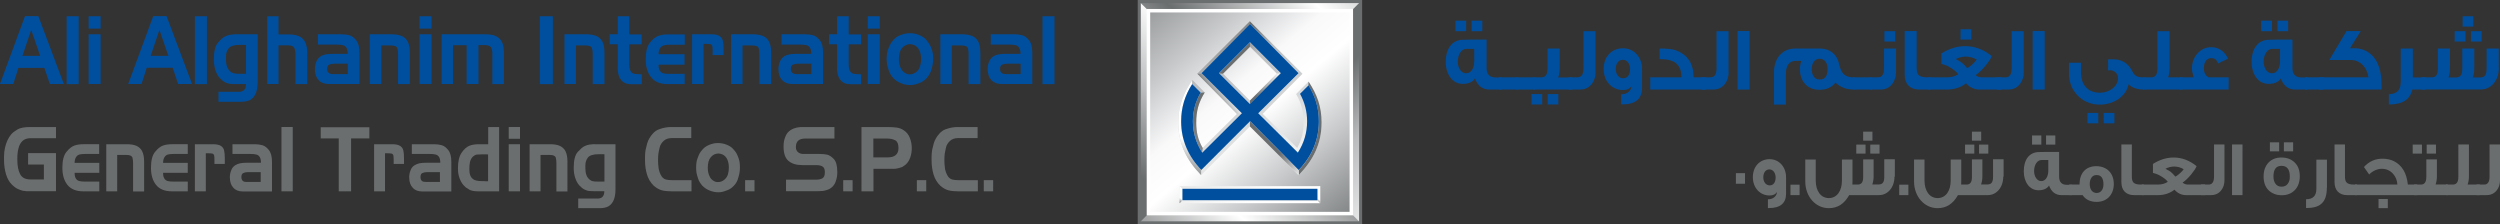 <?xml version="1.0" encoding="UTF-8"?>
<svg xmlns="http://www.w3.org/2000/svg" xmlns:xlink="http://www.w3.org/1999/xlink" version="1.1" id="Layer_1" x="0px" y="0px" viewBox="0 0 210.77 18.92" style="enable-background:new 0 0 210.77 18.92;" xml:space="preserve">
<rect x="0" y="0" width="210.77" height="18.92" fill="#333333" stroke="none"/>
<style type="text/css">
	.st0{fill:#004F9F;}
	.st1{fill:#6B6E6F;}
	
		.st2{clip-path:url(#SVGID_00000039849105886913219630000000631251521548081290_);fill-rule:evenodd;clip-rule:evenodd;fill:url(#SVGID_00000054985873176445001100000009817215179887803797_);}
	
		.st3{clip-path:url(#SVGID_00000039849105886913219630000000631251521548081290_);fill-rule:evenodd;clip-rule:evenodd;fill:url(#SVGID_00000095339088518978820660000006575411381280074420_);}
	.st4{fill-rule:evenodd;clip-rule:evenodd;fill:none;stroke:#FFFFFF;stroke-width:0.586;stroke-miterlimit:3.864;}
	.st5{fill-rule:evenodd;clip-rule:evenodd;fill:url(#SVGID_00000115497932788789510630000003721011530882146228_);}
	
		.st6{clip-path:url(#SVGID_00000008122698566681058530000009917260864494877622_);fill-rule:evenodd;clip-rule:evenodd;fill:url(#SVGID_00000147935808262632422430000001643613298944076479_);}
	
		.st7{clip-path:url(#SVGID_00000008122698566681058530000009917260864494877622_);fill-rule:evenodd;clip-rule:evenodd;fill:url(#SVGID_00000090269860275904541600000000467814007822173879_);}
	
		.st8{clip-path:url(#SVGID_00000008122698566681058530000009917260864494877622_);fill-rule:evenodd;clip-rule:evenodd;fill:url(#SVGID_00000145054361512235820440000001908218726896562053_);}
	
		.st9{clip-path:url(#SVGID_00000008122698566681058530000009917260864494877622_);fill-rule:evenodd;clip-rule:evenodd;fill:url(#SVGID_00000000191809881309311460000016967310057118070436_);}
	
		.st10{clip-path:url(#SVGID_00000008122698566681058530000009917260864494877622_);fill-rule:evenodd;clip-rule:evenodd;fill:url(#SVGID_00000105403277476003546710000001002048631591841175_);}
	
		.st11{clip-path:url(#SVGID_00000008122698566681058530000009917260864494877622_);fill-rule:evenodd;clip-rule:evenodd;fill:url(#SVGID_00000007400239932685967420000000455370715187640254_);}
	
		.st12{clip-path:url(#SVGID_00000008122698566681058530000009917260864494877622_);fill-rule:evenodd;clip-rule:evenodd;fill:url(#SVGID_00000003823353539753736820000017702679121569731768_);}
	
		.st13{clip-path:url(#SVGID_00000008122698566681058530000009917260864494877622_);fill-rule:evenodd;clip-rule:evenodd;fill:url(#SVGID_00000035503234888294120150000011061277932255307402_);}
	
		.st14{clip-path:url(#SVGID_00000008122698566681058530000009917260864494877622_);fill-rule:evenodd;clip-rule:evenodd;fill:url(#SVGID_00000114781284488924142220000004968144631747016356_);}
	
		.st15{clip-path:url(#SVGID_00000008122698566681058530000009917260864494877622_);fill-rule:evenodd;clip-rule:evenodd;fill:url(#SVGID_00000042713299775942201480000004923823078531141784_);}
	.st16{fill-rule:evenodd;clip-rule:evenodd;fill:#004F9F;}
</style>
<g>
	<g>
		<path class="st0" d="M1.12,7.08H0l2.11-5.72h1.12l2.15,5.72H4.2L3.74,5.72H1.55L1.12,7.08z M1.89,4.71h1.5L2.63,2.52L1.89,4.71z"></path>
		<path class="st0" d="M5.62,1.37h1.01v5.72H5.62V1.37z"></path>
		<path class="st0" d="M7.47,1.37h1.01v1.04H7.47V1.37z M7.47,2.89h1.01v4.19H7.47V2.89z"></path>
		<path class="st0" d="M11.93,7.08h-1.12l2.11-5.72h1.12l2.15,5.72h-1.17l-0.46-1.37h-2.19L11.93,7.08z M12.7,4.71h1.5l-0.76-2.19    L12.7,4.71z"></path>
		<path class="st0" d="M16.43,1.37h1.01v5.72h-1.01V1.37z"></path>
		<path class="st0" d="M19.95,2.89h1.77v4.03c0,0.36-0.05,0.66-0.14,0.91c-0.1,0.25-0.25,0.44-0.45,0.57    c-0.21,0.12-0.48,0.18-0.8,0.18h-1.91V7.74h1.73c0.39,0,0.59-0.22,0.59-0.65h-0.79h-0.09c-0.2,0-0.36-0.01-0.48-0.02    c-0.12-0.02-0.26-0.06-0.4-0.13c-0.14-0.07-0.29-0.19-0.45-0.36c-0.16-0.17-0.28-0.39-0.37-0.67C18.07,5.63,18.03,5.33,18.03,5    c0-0.68,0.12-1.15,0.36-1.42c0.24-0.27,0.44-0.43,0.59-0.51c0.15-0.07,0.3-0.12,0.45-0.14c0.15-0.02,0.26-0.03,0.34-0.04    C19.85,2.89,19.91,2.89,19.95,2.89z M20.12,6.22h0.12h0.5V3.79l-0.11-0.01h-0.12h-0.28c-0.22,0-0.42,0.02-0.59,0.07    c-0.17,0.05-0.29,0.13-0.37,0.23s-0.14,0.22-0.17,0.33c-0.04,0.11-0.05,0.23-0.05,0.37v0.25c0,0.47,0.13,0.81,0.38,1.01    c0.08,0.07,0.18,0.12,0.29,0.14C19.82,6.21,19.96,6.22,20.12,6.22z"></path>
		<path class="st0" d="M23.48,7.08h-0.95V1.37h0.95v1.53h0.87c0.23,0,0.45,0.03,0.65,0.08c0.2,0.06,0.36,0.14,0.49,0.26    c0.13,0.12,0.23,0.27,0.3,0.47c0.07,0.2,0.11,0.44,0.11,0.72v2.66h-0.99V4.55c0-0.27-0.05-0.46-0.14-0.57    c-0.1-0.11-0.27-0.16-0.51-0.16h-0.78V7.08z"></path>
		<path class="st0" d="M28.43,3.76H26.8V2.89h1.99c0.24,0,0.46,0.03,0.65,0.08c0.2,0.05,0.39,0.19,0.58,0.42    c0.19,0.23,0.28,0.58,0.28,1.07v2.62H27.7c-0.36,0-0.64-0.11-0.84-0.33c-0.2-0.21-0.31-0.51-0.31-0.91V5.73    c0.02-0.24,0.07-0.44,0.15-0.59c0.07-0.16,0.18-0.28,0.31-0.37c0.13-0.09,0.28-0.15,0.44-0.18c0.16-0.03,0.35-0.05,0.58-0.05h1.29    c0-0.22-0.04-0.39-0.11-0.51c-0.07-0.11-0.17-0.19-0.29-0.22C28.79,3.78,28.63,3.76,28.43,3.76z M28.1,6.25h1.22V5.37h-1.15    c-0.16,0-0.3,0.03-0.42,0.08c-0.11,0.06-0.17,0.17-0.17,0.35c0,0.12,0.02,0.22,0.07,0.28c0.05,0.07,0.11,0.11,0.17,0.13    C27.9,6.24,27.99,6.25,28.1,6.25z"></path>
		<path class="st0" d="M32.14,7.08h-0.96V2.89H33c0.34,0,0.62,0.05,0.85,0.14c0.22,0.09,0.4,0.25,0.52,0.47    c0.12,0.23,0.18,0.53,0.18,0.93v2.66h-0.99V4.57c0-0.08,0-0.17-0.01-0.24c-0.01-0.08-0.02-0.16-0.05-0.25    c-0.02-0.09-0.08-0.15-0.17-0.19s-0.23-0.06-0.41-0.06h-0.78V7.08z"></path>
		<path class="st0" d="M35.37,1.37h1.01v1.04h-1.01V1.37z M35.37,2.89h1.01v4.19h-1.01V2.89z"></path>
		<path class="st0" d="M38.19,7.08h-0.96V2.89h3.72c0.24,0,0.46,0.03,0.66,0.08c0.19,0.06,0.34,0.14,0.47,0.26    c0.13,0.11,0.23,0.27,0.3,0.46c0.07,0.19,0.1,0.44,0.1,0.74v2.66h-0.97V4.57c0-0.21-0.02-0.37-0.07-0.49    c-0.04-0.11-0.12-0.19-0.21-0.22c-0.1-0.04-0.21-0.06-0.34-0.06h-0.24h-0.17h-0.14v3.28h-1V3.81h-1.15V7.08z"></path>
		<path class="st0" d="M45.51,1.37h1.1v5.72h-1.1V1.37z"></path>
		<path class="st0" d="M48.55,7.08h-0.96V2.89h1.82c0.34,0,0.62,0.05,0.85,0.14c0.22,0.09,0.4,0.25,0.52,0.47    c0.12,0.23,0.18,0.53,0.18,0.93v2.66h-0.99V4.57c0-0.08,0-0.17-0.01-0.24c-0.01-0.08-0.02-0.16-0.05-0.25    c-0.02-0.09-0.08-0.15-0.17-0.19c-0.09-0.04-0.23-0.06-0.41-0.06h-0.78V7.08z"></path>
		<path class="st0" d="M52.08,3.73H51.4V2.89h0.68V1.37h0.97v1.53h1.04v0.84h-1.04v1.69c0,0.25,0.04,0.43,0.11,0.56    c0.07,0.12,0.17,0.2,0.3,0.23c0.15,0.03,0.33,0.04,0.54,0.04h0.1v0.84h-0.89c-0.37,0-0.65-0.12-0.84-0.35    c-0.19-0.23-0.29-0.55-0.29-0.95V3.73z"></path>
		<path class="st0" d="M57.72,6.22v0.87H56.3c-0.63,0-1.1-0.19-1.4-0.57c-0.31-0.38-0.46-0.89-0.46-1.53s0.12-1.1,0.36-1.4    s0.48-0.49,0.72-0.57c0.24-0.08,0.5-0.12,0.79-0.12h1.42v0.87h-1.29c-0.21,0-0.38,0.02-0.5,0.06c-0.12,0.04-0.22,0.11-0.29,0.23    c-0.08,0.12-0.13,0.29-0.13,0.51h2.19v0.88h-2.19c0,0.22,0.03,0.38,0.1,0.5c0.07,0.11,0.16,0.19,0.29,0.23    c0.12,0.03,0.29,0.05,0.51,0.05H57.72z"></path>
		<path class="st0" d="M59.31,7.08h-0.96V2.89h1.63c0.3,0,0.52,0.05,0.67,0.14c0.15,0.1,0.24,0.23,0.29,0.39    C60.98,3.59,61,3.82,61,4.11v0.28v0.25h-0.92V4.31c0-0.22-0.01-0.36-0.03-0.43c-0.02-0.07-0.07-0.12-0.13-0.15    c-0.06-0.01-0.11-0.02-0.16-0.02C59.71,3.7,59.63,3.7,59.52,3.7h-0.21V7.08z"></path>
		<path class="st0" d="M62.6,7.08h-0.96V2.89h1.82c0.34,0,0.62,0.05,0.85,0.14c0.22,0.09,0.4,0.25,0.52,0.47    c0.12,0.23,0.18,0.53,0.18,0.93v2.66h-0.99V4.57c0-0.08,0-0.17-0.01-0.24C64,4.25,63.99,4.17,63.97,4.08    c-0.02-0.09-0.08-0.15-0.17-0.19c-0.09-0.04-0.23-0.06-0.41-0.06H62.6V7.08z"></path>
		<path class="st0" d="M67.52,3.76h-1.63V2.89h1.99c0.24,0,0.46,0.03,0.65,0.08c0.2,0.05,0.39,0.19,0.58,0.42    c0.19,0.23,0.28,0.58,0.28,1.07v2.62h-2.61c-0.36,0-0.64-0.11-0.84-0.33c-0.2-0.21-0.31-0.51-0.31-0.91V5.73    c0.02-0.24,0.07-0.44,0.15-0.59c0.07-0.16,0.18-0.28,0.31-0.37c0.13-0.09,0.28-0.15,0.44-0.18c0.16-0.03,0.35-0.05,0.58-0.05h1.29    c0-0.22-0.04-0.39-0.11-0.51c-0.07-0.11-0.17-0.19-0.29-0.22C67.88,3.78,67.72,3.76,67.52,3.76z M67.19,6.25h1.22V5.37h-1.15    c-0.16,0-0.3,0.03-0.42,0.08c-0.11,0.06-0.17,0.17-0.17,0.35c0,0.12,0.02,0.22,0.07,0.28c0.05,0.07,0.11,0.11,0.17,0.13    C66.99,6.24,67.08,6.25,67.19,6.25z"></path>
		<path class="st0" d="M70.57,3.73H69.9V2.89h0.68V1.37h0.97v1.53h1.04v0.84h-1.04v1.69c0,0.25,0.04,0.43,0.11,0.56    c0.07,0.12,0.17,0.2,0.3,0.23c0.15,0.03,0.33,0.04,0.54,0.04h0.1v0.84H71.7c-0.37,0-0.65-0.12-0.84-0.35    c-0.19-0.23-0.29-0.55-0.29-0.95V3.73z"></path>
		<path class="st0" d="M73.16,1.37h1.01v1.04h-1.01V1.37z M73.16,2.89h1.01v4.19h-1.01V2.89z"></path>
		<path class="st0" d="M78.13,6.58c-0.18,0.19-0.36,0.32-0.55,0.39c-0.19,0.08-0.34,0.13-0.47,0.16c-0.13,0.03-0.26,0.04-0.39,0.04    c-0.26,0-0.51-0.05-0.77-0.16c-0.26-0.1-0.47-0.25-0.64-0.43c-0.17-0.19-0.29-0.39-0.37-0.61c-0.07-0.22-0.12-0.4-0.15-0.54    c-0.02-0.14-0.04-0.29-0.04-0.45c0-0.3,0.04-0.56,0.11-0.77c0.07-0.21,0.14-0.37,0.2-0.48c0.06-0.11,0.16-0.24,0.29-0.39    c0.13-0.15,0.32-0.28,0.57-0.38c0.24-0.1,0.51-0.16,0.79-0.16c0.27,0,0.52,0.05,0.77,0.15c0.24,0.1,0.44,0.22,0.57,0.37    c0.14,0.15,0.24,0.28,0.3,0.4C78.43,3.84,78.5,4,78.57,4.2c0.07,0.2,0.1,0.47,0.1,0.78c0,0.3-0.05,0.59-0.14,0.87    C78.45,6.13,78.31,6.38,78.13,6.58z M76.39,6.2c0.04,0.02,0.08,0.04,0.14,0.05c0.06,0.01,0.12,0.02,0.17,0.02    c0.2,0,0.38-0.07,0.55-0.2c0.16-0.13,0.27-0.29,0.32-0.49C77.63,5.39,77.66,5.2,77.66,5c0-0.28-0.05-0.53-0.14-0.74    c-0.09-0.21-0.24-0.36-0.44-0.46c-0.13-0.05-0.25-0.08-0.36-0.08c-0.12,0-0.25,0.03-0.38,0.09c-0.13,0.07-0.23,0.16-0.31,0.26    c-0.08,0.11-0.15,0.24-0.19,0.39C75.8,4.62,75.78,4.8,75.78,5c0,0.27,0.05,0.51,0.15,0.73C76.03,5.95,76.19,6.11,76.39,6.2z"></path>
		<path class="st0" d="M80.24,7.08h-0.96V2.89h1.82c0.34,0,0.62,0.05,0.85,0.14c0.22,0.09,0.4,0.25,0.52,0.47    c0.12,0.23,0.18,0.53,0.18,0.93v2.66h-0.99V4.57c0-0.08,0-0.17-0.01-0.24c-0.01-0.08-0.02-0.16-0.05-0.25    c-0.02-0.09-0.08-0.15-0.17-0.19s-0.23-0.06-0.41-0.06h-0.78V7.08z"></path>
		<path class="st0" d="M85.16,3.76h-1.63V2.89h1.99c0.24,0,0.46,0.03,0.65,0.08c0.2,0.05,0.39,0.19,0.58,0.42    c0.19,0.23,0.28,0.58,0.28,1.07v2.62h-2.61c-0.36,0-0.64-0.11-0.84-0.33c-0.2-0.21-0.31-0.51-0.31-0.91V5.73    c0.02-0.24,0.07-0.44,0.15-0.59c0.07-0.16,0.18-0.28,0.31-0.37c0.13-0.09,0.28-0.15,0.44-0.18c0.16-0.03,0.35-0.05,0.58-0.05h1.29    c0-0.22-0.04-0.39-0.11-0.51c-0.07-0.11-0.17-0.19-0.29-0.22C85.52,3.78,85.36,3.76,85.16,3.76z M84.83,6.25h1.22V5.37H84.9    c-0.16,0-0.3,0.03-0.42,0.08c-0.11,0.06-0.17,0.17-0.17,0.35c0,0.12,0.02,0.22,0.07,0.28c0.05,0.07,0.11,0.11,0.17,0.13    C84.63,6.24,84.72,6.25,84.83,6.25z"></path>
		<path class="st0" d="M87.89,1.37h1.01v5.72h-1.01V1.37z"></path>
		<path class="st1" d="M3.7,15.14v-1.27H2.37v-0.96h2.35v3.21H2.58H2.51c-0.11,0-0.21,0-0.31,0c-0.08-0.02-0.16-0.03-0.21-0.03    c-0.06-0.01-0.13-0.02-0.2-0.05c-0.08-0.02-0.18-0.06-0.31-0.12c-0.13-0.06-0.3-0.18-0.5-0.38s-0.36-0.48-0.47-0.84    c-0.11-0.37-0.17-0.76-0.17-1.19V13.2c0-0.27,0.03-0.51,0.08-0.74c0.05-0.23,0.12-0.43,0.21-0.63c0.09-0.19,0.19-0.36,0.31-0.5    c0.12-0.14,0.3-0.28,0.54-0.42c0.24-0.14,0.6-0.2,1.1-0.2h2.14v0.94H2.58c-0.29,0-0.52,0.08-0.68,0.23    c-0.16,0.15-0.28,0.36-0.34,0.62c-0.07,0.26-0.1,0.55-0.1,0.87v0.08c0,0.53,0.08,0.94,0.24,1.24c0.16,0.3,0.45,0.44,0.89,0.44H3.7    z"></path>
		<path class="st1" d="M8.37,15.31v0.82H7.02c-0.6,0-1.04-0.18-1.33-0.54c-0.29-0.36-0.43-0.84-0.43-1.45c0-0.6,0.11-1.05,0.34-1.33    c0.23-0.28,0.45-0.46,0.68-0.54c0.23-0.08,0.48-0.11,0.74-0.11h1.34v0.82H7.15c-0.2,0-0.36,0.02-0.47,0.05    c-0.11,0.04-0.21,0.11-0.27,0.22c-0.08,0.12-0.12,0.28-0.12,0.48h2.08v0.84H6.29c0,0.21,0.03,0.36,0.1,0.47    c0.06,0.11,0.16,0.18,0.27,0.22c0.11,0.03,0.28,0.05,0.48,0.05H8.37z"></path>
		<path class="st1" d="M9.88,16.13H8.96v-3.97h1.73c0.32,0,0.59,0.04,0.8,0.13c0.21,0.09,0.38,0.24,0.49,0.45    c0.11,0.21,0.17,0.51,0.17,0.88v2.52h-0.93v-2.38c0-0.08,0-0.16-0.01-0.23c-0.01-0.07-0.02-0.15-0.04-0.23    c-0.02-0.08-0.08-0.14-0.16-0.18c-0.08-0.04-0.21-0.06-0.39-0.06H9.88V16.13z"></path>
		<path class="st1" d="M15.83,15.31v0.82h-1.34c-0.6,0-1.04-0.18-1.33-0.54c-0.29-0.36-0.43-0.84-0.43-1.45    c0-0.6,0.11-1.05,0.34-1.33c0.23-0.28,0.45-0.46,0.68-0.54c0.23-0.08,0.48-0.11,0.74-0.11h1.34v0.82h-1.22    c-0.2,0-0.36,0.02-0.47,0.05c-0.11,0.04-0.21,0.11-0.27,0.22c-0.08,0.12-0.12,0.28-0.12,0.48h2.08v0.84h-2.08    c0,0.21,0.03,0.36,0.1,0.47c0.06,0.11,0.16,0.18,0.27,0.22c0.11,0.03,0.28,0.05,0.48,0.05H15.83z"></path>
		<path class="st1" d="M17.34,16.13h-0.91v-3.97h1.55c0.28,0,0.49,0.05,0.64,0.14c0.14,0.09,0.23,0.21,0.27,0.37    c0.04,0.16,0.06,0.37,0.06,0.65v0.26v0.24h-0.87V13.5c0-0.21-0.01-0.34-0.03-0.41c-0.02-0.07-0.06-0.11-0.13-0.14    c-0.06-0.01-0.11-0.02-0.15-0.02c-0.04,0-0.12-0.01-0.22-0.01h-0.2V16.13z"></path>
		<path class="st1" d="M21.14,12.98H19.6v-0.82h1.89c0.23,0,0.43,0.03,0.62,0.08c0.19,0.05,0.37,0.18,0.55,0.4s0.27,0.55,0.27,1.01    v2.49h-2.47c-0.34,0-0.61-0.11-0.79-0.32c-0.19-0.2-0.29-0.49-0.29-0.86v-0.11c0.02-0.23,0.07-0.41,0.14-0.56s0.17-0.26,0.3-0.35    c0.13-0.08,0.27-0.14,0.41-0.17c0.15-0.03,0.33-0.05,0.55-0.05h1.22c0-0.21-0.03-0.37-0.1-0.48c-0.07-0.11-0.16-0.18-0.28-0.21    C21.49,12.99,21.33,12.98,21.14,12.98z M20.83,15.34h1.15v-0.83H20.9c-0.15,0-0.29,0.03-0.39,0.08c-0.11,0.05-0.16,0.16-0.16,0.34    c0,0.12,0.02,0.2,0.07,0.27c0.05,0.06,0.1,0.1,0.17,0.12C20.64,15.33,20.73,15.34,20.83,15.34z"></path>
		<path class="st1" d="M23.73,10.71h0.95v5.42h-0.95V10.71z"></path>
		<path class="st1" d="M29.6,16.13h-1.04v-4.46h-1.52v-0.94h4.1v0.94H29.6V16.13z"></path>
		<path class="st1" d="M32.45,16.13h-0.91v-3.97h1.55c0.28,0,0.49,0.05,0.64,0.14c0.14,0.09,0.23,0.21,0.27,0.37    c0.04,0.16,0.06,0.37,0.06,0.65v0.26v0.24h-0.87V13.5c0-0.21-0.01-0.34-0.03-0.41c-0.02-0.07-0.06-0.11-0.13-0.14    c-0.06-0.01-0.11-0.02-0.15-0.02c-0.04,0-0.12-0.01-0.22-0.01h-0.2V16.13z"></path>
		<path class="st1" d="M36.26,12.98h-1.54v-0.82h1.89c0.23,0,0.43,0.03,0.62,0.08c0.19,0.05,0.37,0.18,0.55,0.4    c0.18,0.21,0.27,0.55,0.27,1.01v2.49h-2.47c-0.34,0-0.61-0.11-0.79-0.32c-0.19-0.2-0.29-0.49-0.29-0.86v-0.11    c0.02-0.23,0.07-0.41,0.14-0.56c0.07-0.15,0.17-0.26,0.3-0.35c0.13-0.08,0.27-0.14,0.41-0.17c0.15-0.03,0.33-0.05,0.55-0.05h1.22    c0-0.21-0.03-0.37-0.1-0.48c-0.07-0.11-0.16-0.18-0.28-0.21C36.6,12.99,36.44,12.98,36.26,12.98z M35.94,15.34h1.15v-0.83h-1.09    c-0.15,0-0.29,0.03-0.39,0.08c-0.11,0.05-0.16,0.16-0.16,0.34c0,0.12,0.02,0.2,0.07,0.27c0.05,0.06,0.1,0.1,0.17,0.12    C35.75,15.33,35.84,15.34,35.94,15.34z"></path>
		<path class="st1" d="M41.15,10.71h0.93v5.42h-1.77c-0.34,0-0.58-0.05-0.74-0.14c-0.16-0.1-0.26-0.16-0.31-0.2    c-0.05-0.04-0.11-0.1-0.19-0.19c-0.08-0.09-0.16-0.2-0.23-0.35c-0.07-0.15-0.13-0.3-0.17-0.47c-0.04-0.17-0.06-0.35-0.06-0.53    v-0.08c0-0.56,0.1-0.99,0.31-1.3c0.21-0.3,0.43-0.49,0.65-0.58c0.22-0.09,0.49-0.13,0.8-0.13h0.79V10.71z M40.86,15.28h0.29v-2.26    l-0.21-0.01h-0.26l-0.46,0.02c-0.11,0-0.23,0.07-0.38,0.2c-0.11,0.13-0.18,0.27-0.22,0.44c-0.04,0.17-0.05,0.36-0.05,0.58    c0,0.21,0.02,0.39,0.07,0.52c0.05,0.14,0.14,0.26,0.27,0.35s0.37,0.15,0.71,0.15h0.12H40.86z"></path>
		<path class="st1" d="M42.89,10.71h0.95v0.99h-0.95V10.71z M42.89,12.16h0.95v3.97h-0.95V12.16z"></path>
		<path class="st1" d="M45.56,16.13h-0.91v-3.97h1.73c0.32,0,0.59,0.04,0.8,0.13c0.21,0.09,0.38,0.24,0.49,0.45    c0.11,0.21,0.17,0.51,0.17,0.88v2.52h-0.93v-2.38c0-0.08,0-0.16-0.01-0.23c-0.01-0.07-0.02-0.15-0.04-0.23    c-0.02-0.08-0.08-0.14-0.16-0.18c-0.08-0.04-0.21-0.06-0.39-0.06h-0.74V16.13z"></path>
		<path class="st1" d="M50.21,12.16h1.68v3.82c0,0.34-0.05,0.63-0.14,0.86s-0.23,0.41-0.43,0.54c-0.2,0.12-0.46,0.17-0.76,0.17    h-1.81v-0.81h1.64c0.37,0,0.56-0.21,0.56-0.62h-0.75h-0.09c-0.19,0-0.34-0.01-0.45-0.02c-0.12-0.01-0.24-0.06-0.38-0.12    c-0.14-0.07-0.28-0.18-0.43-0.34c-0.15-0.16-0.26-0.37-0.35-0.63c-0.09-0.26-0.13-0.55-0.13-0.86c0-0.64,0.11-1.09,0.34-1.34    c0.23-0.25,0.41-0.41,0.56-0.48c0.14-0.07,0.28-0.12,0.42-0.14c0.14-0.02,0.25-0.03,0.32-0.03C50.1,12.16,50.16,12.16,50.21,12.16    z M50.37,15.31h0.11h0.48v-2.3L50.85,13h-0.11h-0.27c-0.21,0-0.4,0.02-0.56,0.07c-0.16,0.05-0.28,0.12-0.35,0.22    c-0.08,0.1-0.13,0.21-0.16,0.31c-0.03,0.1-0.05,0.22-0.05,0.35v0.23c0,0.45,0.12,0.77,0.36,0.96c0.08,0.07,0.17,0.12,0.27,0.14    C50.08,15.3,50.21,15.31,50.37,15.31z"></path>
		<path class="st1" d="M58.28,10.71v0.93h-1.64c-0.29,0-0.52,0.08-0.69,0.24c-0.17,0.16-0.28,0.33-0.33,0.53    c-0.05,0.19-0.08,0.37-0.11,0.53c-0.02,0.16-0.03,0.33-0.03,0.49v0.1v0.08c0,0.07,0,0.15,0.01,0.23c0,0.08,0.01,0.18,0.03,0.3    s0.04,0.24,0.09,0.38c0.05,0.14,0.11,0.26,0.19,0.38c0.11,0.13,0.23,0.21,0.36,0.24c0.13,0.03,0.29,0.05,0.5,0.05h1.64v0.94H56.6    c-0.32,0-0.59-0.03-0.81-0.09c-0.22-0.06-0.45-0.19-0.67-0.38c-0.27-0.26-0.46-0.58-0.57-0.94c-0.11-0.37-0.17-0.76-0.17-1.19    V13.2c0-0.2,0.02-0.39,0.05-0.57c0.04-0.19,0.08-0.36,0.13-0.53c0.05-0.17,0.11-0.31,0.19-0.44c0.07-0.13,0.17-0.27,0.31-0.42    s0.3-0.27,0.5-0.34c0.19-0.07,0.38-0.12,0.55-0.15c0.17-0.03,0.34-0.04,0.51-0.04H58.28z"></path>
		<path class="st1" d="M61.88,15.65c-0.17,0.18-0.34,0.3-0.52,0.37c-0.18,0.07-0.32,0.12-0.44,0.15c-0.12,0.03-0.24,0.04-0.37,0.04    c-0.24,0-0.49-0.05-0.73-0.15c-0.24-0.1-0.44-0.23-0.61-0.41c-0.16-0.18-0.28-0.37-0.35-0.58c-0.07-0.21-0.12-0.38-0.14-0.51    c-0.02-0.13-0.03-0.28-0.03-0.43c0-0.29,0.03-0.53,0.1-0.73c0.07-0.2,0.13-0.35,0.19-0.46c0.06-0.11,0.15-0.23,0.28-0.37    c0.13-0.14,0.3-0.26,0.54-0.36s0.48-0.15,0.74-0.15c0.25,0,0.49,0.05,0.72,0.14c0.23,0.09,0.41,0.21,0.54,0.35    c0.13,0.14,0.23,0.27,0.29,0.38c0.06,0.11,0.13,0.26,0.19,0.45c0.07,0.19,0.1,0.44,0.1,0.74c0,0.29-0.04,0.56-0.13,0.83    C62.19,15.23,62.06,15.46,61.88,15.65z M60.24,15.29c0.04,0.02,0.08,0.04,0.14,0.05c0.06,0.01,0.11,0.01,0.16,0.01    c0.19,0,0.36-0.06,0.52-0.19c0.15-0.13,0.26-0.28,0.31-0.46c0.05-0.18,0.08-0.36,0.08-0.55c0-0.27-0.04-0.5-0.13-0.7    c-0.09-0.2-0.22-0.34-0.41-0.43c-0.12-0.05-0.24-0.08-0.34-0.08c-0.11,0-0.23,0.03-0.36,0.08c-0.12,0.07-0.22,0.15-0.3,0.25    c-0.08,0.1-0.14,0.22-0.18,0.37c-0.04,0.15-0.06,0.31-0.06,0.51c0,0.26,0.05,0.49,0.14,0.69C59.9,15.05,60.04,15.2,60.24,15.29z"></path>
		<path class="st1" d="M63.61,16.13h-0.79v-0.94h0.79V16.13z"></path>
		<path class="st1" d="M67.72,10.71h2.63v0.97h-2.47c-0.52,0-0.78,0.24-0.78,0.71c0,0.2,0.06,0.35,0.18,0.44    c0.11,0.1,0.27,0.15,0.46,0.15h1.32c0.26,0,0.48,0.02,0.68,0.06c0.18,0.05,0.37,0.17,0.56,0.37c0.19,0.2,0.29,0.57,0.29,1.1    c0,0.15-0.01,0.28-0.03,0.4c-0.02,0.12-0.06,0.27-0.12,0.43c-0.06,0.17-0.16,0.31-0.3,0.44c-0.14,0.13-0.31,0.21-0.51,0.26    c-0.18,0.06-0.41,0.08-0.7,0.08h-2.66v-0.97h2.5c0.25,0,0.44-0.04,0.57-0.12c0.13-0.08,0.2-0.24,0.2-0.47v-0.11    c-0.01-0.16-0.05-0.27-0.11-0.34c-0.08-0.08-0.16-0.13-0.26-0.15c-0.1-0.03-0.21-0.04-0.34-0.04h-1.18c-0.51,0-0.9-0.12-1.18-0.36    s-0.41-0.65-0.41-1.21c0-0.29,0.04-0.54,0.13-0.77c0.08-0.23,0.2-0.4,0.34-0.52c0.15-0.12,0.31-0.21,0.5-0.26    C67.19,10.74,67.42,10.71,67.72,10.71z"></path>
		<path class="st1" d="M71.88,16.13h-0.79v-0.94h0.79V16.13z"></path>
		<path class="st1" d="M73.63,16.13h-1v-5.42h2.17c0.33,0,0.6,0.02,0.82,0.05c0.22,0.03,0.41,0.11,0.58,0.23    c0.22,0.14,0.39,0.35,0.5,0.62c0.11,0.27,0.17,0.57,0.17,0.88c0,0.28-0.04,0.54-0.13,0.79c-0.09,0.25-0.21,0.44-0.37,0.58    c-0.16,0.14-0.3,0.23-0.43,0.26c-0.13,0.04-0.23,0.07-0.3,0.08c-0.08,0.02-0.15,0.03-0.23,0.03h-0.56h-1.21V16.13z M74.79,11.68    h-1.16v1.59h1.21c0.6,0,0.91-0.26,0.91-0.79c0-0.32-0.08-0.53-0.25-0.64C75.32,11.74,75.09,11.68,74.79,11.68z"></path>
		<path class="st1" d="M78.09,16.13h-0.79v-0.94h0.79V16.13z"></path>
		<path class="st1" d="M82.42,10.71v0.93h-1.64c-0.29,0-0.52,0.08-0.69,0.24c-0.17,0.16-0.28,0.33-0.33,0.53s-0.08,0.37-0.11,0.53    c-0.02,0.16-0.03,0.33-0.03,0.49v0.1v0.08c0,0.07,0,0.15,0.01,0.23c0,0.08,0.01,0.18,0.03,0.3c0.01,0.12,0.04,0.24,0.09,0.38    c0.05,0.14,0.11,0.26,0.19,0.38c0.11,0.13,0.23,0.21,0.36,0.24c0.13,0.03,0.29,0.05,0.5,0.05h1.64v0.94h-1.68    c-0.32,0-0.59-0.03-0.81-0.09c-0.22-0.06-0.45-0.19-0.67-0.38c-0.27-0.26-0.46-0.58-0.57-0.94c-0.11-0.37-0.17-0.76-0.17-1.19    V13.2c0-0.2,0.02-0.39,0.05-0.57c0.04-0.19,0.08-0.36,0.13-0.53c0.05-0.17,0.11-0.31,0.19-0.44c0.07-0.13,0.17-0.27,0.31-0.42    s0.3-0.27,0.5-0.34c0.19-0.07,0.38-0.12,0.55-0.15c0.17-0.03,0.34-0.04,0.51-0.04H82.42z"></path>
		<path class="st1" d="M83.73,16.13h-0.79v-0.94h0.79V16.13z"></path>
	</g>
	<g>
		<path class="st0" d="M126.59,7.55h-1.02c-0.58,0-0.99-0.31-1.22-0.94c-0.18,0.3-0.53,0.46-1.03,0.46c-0.87,0-1.43-0.79-1.43-1.85    c0-1.14,0.54-1.87,1.5-1.87c0-0.01,0.64-0.01,1.94-0.01v2.41c0,0.5,0.25,0.78,0.74,0.78h0.52V7.55z M123.61,2.63h-0.9V1.74h0.9    V2.63z M124.29,5.13V4.12h-0.67c-0.41,0-0.72,0.48-0.72,1.08c0,0.53,0.29,0.98,0.7,0.98C124.03,6.18,124.29,5.76,124.29,5.13z     M124.97,2.63h-0.9V1.74h0.9V2.63z"></path>
		<path class="st0" d="M127.95,7.55h-1.55V6.52h1.55V7.55z"></path>
		<path class="st0" d="M129.39,7.55h-1.55V6.52h1.55V7.55z"></path>
		<path class="st0" d="M130.02,8.81h-0.9V7.93h0.9V8.81z M132.55,7.55h-3.26V6.52h0.67c0.34,0,0.51-0.24,0.51-0.73v-1.7h1.02v1.67    c0,0.28-0.04,0.53-0.12,0.77h1.18V7.55z M131.38,8.81h-0.9V7.93h0.9V8.81z"></path>
		<path class="st0" d="M134.52,6.07c0,0.4-0.11,0.74-0.32,1.01c-0.24,0.31-0.57,0.47-1,0.47h-0.96V6.52h0.75    c0.34,0,0.51-0.25,0.51-0.75V2.63h1.01V6.07z"></path>
		<path class="st0" d="M138.44,7.39c0,0.94-0.55,1.41-1.66,1.41h-0.1V7.95h0.07c0.41,0,0.8-0.3,0.8-0.71    c-0.14,0.24-0.38,0.35-0.72,0.35c-0.94,0-1.63-0.75-1.63-1.77c0-1.05,0.68-1.75,1.63-1.75c0.93,0,1.61,0.76,1.61,1.76V7.39z     M137.43,5.83c0-0.47-0.25-0.79-0.62-0.79c-0.36,0-0.59,0.32-0.59,0.77c0,0.43,0.23,0.79,0.63,0.79    C137.21,6.6,137.43,6.3,137.43,5.83z"></path>
		<path class="st0" d="M143.83,7.55h-4.7V6.52h2.63c0-1.07-0.55-1.54-1.84-1.54V4.09c0.64,0,1.09,0.05,1.36,0.15    c1,0.37,1.5,1.13,1.5,2.28h1.05V7.55z"></path>
		<path class="st0" d="M145.74,6.07c0,0.4-0.11,0.74-0.32,1.01c-0.24,0.31-0.57,0.47-1,0.47h-0.96V6.52h0.75    c0.34,0,0.51-0.25,0.51-0.75V2.63h1.01V6.07z"></path>
		<path class="st0" d="M147.5,7.55h-1.01V2.62h1.01V7.55z"></path>
		<path class="st0" d="M156.35,7.55h-0.04c-0.64,0-1.15-0.18-1.56-0.59c-0.31,0.4-0.76,0.61-1.36,0.61c-0.99,0-1.64-0.69-1.64-1.73    c0-0.26,0.04-0.5,0.12-0.71h-0.46c-0.57,0-0.85,0.39-0.85,1.16v2.53h-1v-2.7c0-1.24,0.73-2.03,1.8-2.03h2.07    c0.84,0,1.44,0.5,1.61,1.27c0.19,0.88,0.49,1.15,1.27,1.17h0.05V7.55z M154.08,5.8c0-0.51-0.26-0.85-0.67-0.85    c-0.42,0-0.67,0.37-0.67,0.88c0,0.51,0.25,0.87,0.62,0.87h0.07C153.86,6.71,154.08,6.41,154.08,5.8z"></path>
		<path class="st0" d="M157.8,7.55h-1.55V6.52h1.55V7.55z"></path>
		<path class="st0" d="M159.85,6.07c0,0.4-0.11,0.74-0.32,1.01c-0.24,0.31-0.57,0.47-0.99,0.47h-0.86V6.52h0.65    c0.34,0,0.51-0.25,0.51-0.75V4.09h1.01V6.07z M159.78,3.5h-0.91V2.63h0.91V3.5z"></path>
		<path class="st0" d="M162.77,7.55h-0.96c-0.78,0-1.23-0.47-1.23-1.26V2.62h1.01v3.11c0,0.52,0.12,0.79,0.87,0.79h0.3V7.55z"></path>
		<path class="st0" d="M168.74,7.55h-1.87c-0.42,0-0.8-0.18-1.12-0.53c-0.17,0.15-0.4,0.28-0.68,0.38c-0.3,0.1-0.6,0.15-0.9,0.15    h-1.59V6.52h1.58c0.35,0,0.67-0.08,0.94-0.26c-0.11-0.16-0.3-0.32-0.55-0.49c-0.3-0.2-0.6-0.33-0.88-0.38V4.51    c0.66-0.41,1.33-0.62,2.01-0.62c0.8,0,1.55,0.28,2.24,0.84c-0.08,0.21-0.26,0.48-0.53,0.81c-0.3,0.36-0.57,0.62-0.83,0.79    c0.13,0.13,0.31,0.19,0.54,0.19h1.65V7.55z M166.65,5.02c-0.31-0.17-0.62-0.25-0.91-0.25c-0.29,0-0.58,0.07-0.86,0.21    c0.22,0.1,0.39,0.21,0.52,0.31c0.13,0.1,0.28,0.25,0.45,0.46c0.14-0.07,0.3-0.19,0.47-0.35C166.47,5.25,166.58,5.13,166.65,5.02z     M166.2,3.34h-0.91V2.47h0.91V3.34z"></path>
		<path class="st0" d="M170.62,6.07c0,0.4-0.11,0.74-0.32,1.01c-0.24,0.31-0.57,0.47-1,0.47h-0.96V6.52h0.75    c0.34,0,0.51-0.25,0.51-0.75V2.63h1.01V6.07z"></path>
		<path class="st0" d="M172.38,7.55h-1.01V2.62h1.01V7.55z"></path>
		<path class="st0" d="M180.81,7.55h-0.05c-0.59,0-1.02-0.15-1.3-0.45c-0.22,1.03-1.25,1.72-2.44,1.72c-1.45,0-2.59-1.12-2.59-2.61    V5.29h1.01v0.82c0,1.02,0.57,1.71,1.6,1.71c0.78,0,1.53-0.52,1.53-1.23c0-0.4-0.33-0.67-0.67-0.67c-0.06,0-0.12,0.01-0.17,0.02    V5.01c0-0.01,0.14-0.01,0.44-0.01c0.73,0,1.28,0.35,1.62,1.05c0.17,0.35,0.43,0.47,0.86,0.47h0.16V7.55z M176.9,10.4h-0.91V9.52    h0.91V10.4z M178.26,10.4h-0.9V9.52h0.9V10.4z"></path>
		<path class="st0" d="M183.98,7.55h-3.29V6.52h0.69c0.34,0,0.51-0.24,0.51-0.73V2.63h1.02v3.12c0,0.28-0.04,0.53-0.12,0.77h1.19    V7.55z"></path>
		<path class="st0" d="M187.88,7.55h-4.08V6.52h1.15c-0.09-0.27-0.15-0.51-0.15-0.73c0-0.5,0.15-0.92,0.46-1.28    c0.31-0.35,0.7-0.53,1.18-0.53c0.62,0,1.14,0.37,1.39,0.97l-0.83,0.4c-0.09-0.3-0.28-0.45-0.58-0.45c-0.2,0-0.36,0.08-0.47,0.26    c-0.1,0.15-0.15,0.34-0.15,0.57c0,0.4,0.14,0.67,0.41,0.79h1.68V7.55z"></path>
		<path class="st0" d="M194.53,7.55h-1.02c-0.58,0-0.99-0.31-1.22-0.94c-0.18,0.3-0.53,0.46-1.03,0.46c-0.87,0-1.43-0.79-1.43-1.85    c0-1.14,0.54-1.87,1.5-1.87c0-0.01,0.65-0.01,1.94-0.01v2.41c0,0.5,0.25,0.78,0.74,0.78h0.52V7.55z M191.54,2.63h-0.9V1.74h0.9    V2.63z M192.23,5.13V4.12h-0.67c-0.41,0-0.72,0.48-0.72,1.08c0,0.53,0.29,0.98,0.7,0.98C191.96,6.18,192.23,5.76,192.23,5.13z     M192.91,2.63h-0.9V1.74h0.9V2.63z"></path>
		<path class="st0" d="M195.89,7.55h-1.55V6.52h1.55V7.55z"></path>
		<path class="st0" d="M200.79,7.55h-5.28V6.52h4.17c-0.1-0.83-0.7-1.46-1.47-1.46h-1.83l1.45-2.44h1.2l-0.91,1.45h0.56    c1.38,0.15,2.1,1.28,2.1,3.07V7.55z"></path>
		<path class="st0" d="M204.49,7.55h-1.12c-0.17,0.84-0.82,1.26-1.97,1.26V7.94c0.67,0,1-0.34,1-1.01V4.09h1.02v2.44h1.07V7.55z"></path>
		<path class="st0" d="M210.67,5.74c0,1.05-0.66,1.8-1.5,1.8h-3.27v0.01l-0.01-0.01h-1.78V6.52h0.91c0.33,0,0.51-0.18,0.51-0.73    v-1.7h1.02v1.67c0,0.28-0.04,0.54-0.12,0.77h0.65c0.34,0,0.51-0.23,0.51-0.69V4.09h1.01v1.67c0,0.28-0.04,0.54-0.12,0.77h0.65    c0.34,0,0.51-0.23,0.51-0.69V4.09h1.02V5.74z M207.86,3.5h-0.91V2.63h0.91V3.5z M208.52,2.24h-0.9V1.37h0.9V2.24z M209.22,3.5    h-0.9V2.63h0.9V3.5z"></path>
	</g>
	<g>
		<g>
			<g>
				<g>
					<g>
						<defs>
							<rect id="SVGID_1_" x="96.05" y="0.13" width="18.66" height="18.66"></rect>
						</defs>
						
							<linearGradient id="SVGID_00000161611552996931161660000000156212748066757051_" gradientUnits="userSpaceOnUse" x1="94.937" y1="21.469" x2="119.05" y2="-6.269">
							<stop offset="0" style="stop-color:#6B6E6F"></stop>
							<stop offset="0.238" style="stop-color:#FFFFFF"></stop>
							<stop offset="0.496" style="stop-color:#6B6E6F"></stop>
							<stop offset="0.719" style="stop-color:#FFFFFF"></stop>
							<stop offset="1" style="stop-color:#6B6E6F"></stop>
						</linearGradient>
						
							<use xlink:href="#SVGID_1_" style="overflow:visible;fill-rule:evenodd;clip-rule:evenodd;fill:url(#SVGID_00000161611552996931161660000000156212748066757051_);"></use>
						<clipPath id="SVGID_00000120537252341132917360000007937351779125836160_">
							<use xlink:href="#SVGID_1_" style="overflow:visible;"></use>
						</clipPath>
						
							<linearGradient id="SVGID_00000157308018249873592240000015121317721373992851_" gradientUnits="userSpaceOnUse" x1="93.416" y1="12.707" x2="100.84" y2="3.205">
							<stop offset="0" style="stop-color:#6B6E6F"></stop>
							<stop offset="0.48" style="stop-color:#B9BBBC"></stop>
							<stop offset="1" style="stop-color:#FFFFFF"></stop>
						</linearGradient>
						
							<polygon style="clip-path:url(#SVGID_00000120537252341132917360000007937351779125836160_);fill-rule:evenodd;clip-rule:evenodd;fill:url(#SVGID_00000157308018249873592240000015121317721373992851_);" points="        97.15,1.23 95.81,-0.1 95.96,18.88 97.13,17.7       "></polygon>
						
							<linearGradient id="SVGID_00000002383555555218830760000000026643817840619685_" gradientUnits="userSpaceOnUse" x1="112.311" y1="7.134" x2="121.301" y2="15.229">
							<stop offset="0" style="stop-color:#6B6E6F"></stop>
							<stop offset="0.371" style="stop-color:#B9BBBC"></stop>
							<stop offset="1" style="stop-color:#FFFFFF"></stop>
						</linearGradient>
						
							<polygon style="clip-path:url(#SVGID_00000120537252341132917360000007937351779125836160_);fill-rule:evenodd;clip-rule:evenodd;fill:url(#SVGID_00000002383555555218830760000000026643817840619685_);" points="        113.64,1.2 114.89,-0.05 114.81,18.9 113.62,17.7       "></polygon>
						
							<use xlink:href="#SVGID_1_" style="overflow:visible;fill-rule:evenodd;clip-rule:evenodd;fill:none;stroke:#6B6E6F;stroke-width:0.26;stroke-miterlimit:3.864;"></use>
					</g>
				</g>
				<g>
					<rect x="96.97" y="1.05" class="st4" width="16.81" height="16.81"></rect>
					
						<linearGradient id="SVGID_00000159433538050282788760000003563646335274714037_" gradientUnits="userSpaceOnUse" x1="114.442" y1="20.261" x2="94.344" y2="-3.691">
						<stop offset="0" style="stop-color:#6B6E6F"></stop>
						<stop offset="0.262" style="stop-color:#C7C9CA"></stop>
						<stop offset="0.43" style="stop-color:#FFFFFF"></stop>
						<stop offset="0.531" style="stop-color:#F9F9FA"></stop>
						<stop offset="0.68" style="stop-color:#C7C9CA"></stop>
						<stop offset="1" style="stop-color:#6B6E6F"></stop>
					</linearGradient>
					
						<rect x="96.97" y="1.05" style="fill-rule:evenodd;clip-rule:evenodd;fill:url(#SVGID_00000159433538050282788760000003563646335274714037_);" width="16.81" height="16.81"></rect>
				</g>
				<g>
					<g>
						<defs>
							<path id="SVGID_00000060014724487455724910000006047847544878973340_" d="M99.69,16.89h11.38v-0.96H99.69V16.89z          M99.45,17.13v-1.44h11.85v1.44H99.45z M109.45,12.83l-0.03,0.05l-3.34-3.32l3.4-3.38l-4.09-4.14l-4.09,4.14l3.4,3.38         l-3.34,3.32c-0.51-0.81-0.79-1.68-0.79-2.64c0-0.89,0.23-1.69,0.66-2.42l-0.72-0.72c-0.6,0.95-0.93,1.98-0.93,3.14         c0,1.58,0.61,2.97,1.7,4.1l4.11-4.11l4.1,4.11c1.09-1.13,1.7-2.52,1.7-4.1c0-1.12-0.3-2.12-0.87-3.04l-0.72,0.72         c0.4,0.71,0.6,1.48,0.6,2.33C110.2,11.2,109.92,12.09,109.45,12.83z M106.46,9.6l2.9,2.87c0.38-0.67,0.54-1.32,0.54-2.14         c0-0.92-0.18-1.64-0.63-2.4l1.05-1.05c0.72,1.09,1.1,2.11,1.1,3.45c0,1.8-0.7,3.17-1.93,4.44l-4.11-4.11l-4.11,4.11         c-1.23-1.27-1.93-2.64-1.93-4.44c0-1.39,0.41-2.45,1.18-3.59l1.05,1.05c-0.51,0.82-0.72,1.56-0.72,2.54         c0,0.81,0.14,1.44,0.54,2.14l2.9-2.87l-3.34-3.38l4.43-4.42l4.43,4.42L106.46,9.6z M105.38,3.58l2.6,2.61l-2.6,2.6l-2.61-2.6         L105.38,3.58z M105.38,3.94l-2.27,2.27l2.27,2.27l2.27-2.27L105.38,3.94z"></path>
						</defs>
						
							<linearGradient id="SVGID_00000031195594648632585770000014170872085437591431_" gradientUnits="userSpaceOnUse" x1="101.126" y1="4.207" x2="107.002" y2="16.255">
							<stop offset="0" style="stop-color:#6B6E6F"></stop>
							<stop offset="0.172" style="stop-color:#B9BBBC"></stop>
							<stop offset="1" style="stop-color:#FFFFFF"></stop>
						</linearGradient>
						
							<use xlink:href="#SVGID_00000060014724487455724910000006047847544878973340_" style="overflow:visible;fill:url(#SVGID_00000031195594648632585770000014170872085437591431_);"></use>
						<clipPath id="SVGID_00000032637140274132217220000013999181468987498651_">
							<use xlink:href="#SVGID_00000060014724487455724910000006047847544878973340_" style="overflow:visible;"></use>
						</clipPath>
						
							<linearGradient id="SVGID_00000028320921405941021070000009783896364127271059_" gradientUnits="userSpaceOnUse" x1="102.821" y1="4.655" x2="100.454" y2="4.28">
							<stop offset="0" style="stop-color:#6B6E6F"></stop>
							<stop offset="1" style="stop-color:#FFFFFF"></stop>
						</linearGradient>
						
							<polygon style="clip-path:url(#SVGID_00000032637140274132217220000013999181468987498651_);fill-rule:evenodd;clip-rule:evenodd;fill:url(#SVGID_00000028320921405941021070000009783896364127271059_);" points="        105.38,3.5 105.38,4.06 103.21,6.22 102.62,6.18 103.85,4.76 105.21,3.58       "></polygon>
						
							<linearGradient id="SVGID_00000013160026076531069750000010926935131013469854_" gradientUnits="userSpaceOnUse" x1="106.078" y1="8.296" x2="107.536" y2="5.771">
							<stop offset="0" style="stop-color:#6B6E6F"></stop>
							<stop offset="1" style="stop-color:#FFFFFF"></stop>
						</linearGradient>
						
							<polygon style="clip-path:url(#SVGID_00000032637140274132217220000013999181468987498651_);fill-rule:evenodd;clip-rule:evenodd;fill:url(#SVGID_00000013160026076531069750000010926935131013469854_);" points="        107.54,6.22 108.03,6.18 105.81,8.88 105.38,8.89 105.38,8.23 106.15,7.37 107.31,6.32       "></polygon>
						
							<linearGradient id="SVGID_00000029738542205608766900000012331772801602736529_" gradientUnits="userSpaceOnUse" x1="112.552" y1="11.757" x2="120.078" y2="14.349">
							<stop offset="0" style="stop-color:#6B6E6F"></stop>
							<stop offset="1" style="stop-color:#FFFFFF"></stop>
						</linearGradient>
						
							<polygon style="clip-path:url(#SVGID_00000032637140274132217220000013999181468987498651_);fill-rule:evenodd;clip-rule:evenodd;fill:url(#SVGID_00000029738542205608766900000012331772801602736529_);" points="        110.31,7.25 110.32,6.79 111.79,8.33 111.92,11.07 110.74,13.49 109.49,14.91 109.48,14.13 111.02,10.29 110.77,8.91         110.68,8.48       "></polygon>
						
							<linearGradient id="SVGID_00000000910581576752531700000015436208164104043659_" gradientUnits="userSpaceOnUse" x1="108.036" y1="12.754" x2="110.303" y2="14.589">
							<stop offset="0" style="stop-color:#6B6E6F"></stop>
							<stop offset="1" style="stop-color:#FFFFFF"></stop>
						</linearGradient>
						
							<polygon style="clip-path:url(#SVGID_00000032637140274132217220000013999181468987498651_);fill-rule:evenodd;clip-rule:evenodd;fill:url(#SVGID_00000000910581576752531700000015436208164104043659_);" points="        105.42,9.93 105.38,10.12 105.38,10.7 106.66,12.23 107.36,12.93 109.49,14.79 109.48,14.31 106.72,11.2 105.94,10.41         105.71,10.01       "></polygon>
						
							<linearGradient id="SVGID_00000021800190704949851640000013720387105931421096_" gradientUnits="userSpaceOnUse" x1="101.004" y1="10.519" x2="96.932" y2="12.87">
							<stop offset="0" style="stop-color:#6B6E6F"></stop>
							<stop offset="1" style="stop-color:#FFFFFF"></stop>
						</linearGradient>
						
							<polygon style="clip-path:url(#SVGID_00000032637140274132217220000013999181468987498651_);fill-rule:evenodd;clip-rule:evenodd;fill:url(#SVGID_00000021800190704949851640000013720387105931421096_);" points="        101.15,7.83 101.71,7.78 101.55,8.87 101.47,9.16 101.29,11.74 101.41,12.45 101.34,12.93 100.73,12.55 100.35,11.12         100.5,9.43 100.83,8.28       "></polygon>
						
							<linearGradient id="SVGID_00000096017969899448501930000003211485333136573102_" gradientUnits="userSpaceOnUse" x1="98.719" y1="14.095" x2="99.993" y2="11.887">
							<stop offset="0" style="stop-color:#6B6E6F"></stop>
							<stop offset="1" style="stop-color:#FFFFFF"></stop>
						</linearGradient>
						
							<path style="clip-path:url(#SVGID_00000032637140274132217220000013999181468987498651_);fill-rule:evenodd;clip-rule:evenodd;fill:url(#SVGID_00000096017969899448501930000003211485333136573102_);" d="        M101.27,14.23l-0.01,0.58l-1.07-0.72c-0.85-1.46-1.09-1.73-1.24-3.74l0.23-2.2l1.35-1.71l-0.04,0.81l-0.28,1.48l-0.32,2.03        l0.14,0.87l0.27,0.66L101.27,14.23z"></path>
						
							<linearGradient id="SVGID_00000155864609493878263180000012370490517841609623_" gradientUnits="userSpaceOnUse" x1="102.272" y1="8.268" x2="103.386" y2="7.458">
							<stop offset="0" style="stop-color:#6B6E6F"></stop>
							<stop offset="1" style="stop-color:#FFFFFF"></stop>
						</linearGradient>
						
							<polygon style="clip-path:url(#SVGID_00000032637140274132217220000013999181468987498651_);fill-rule:evenodd;clip-rule:evenodd;fill:url(#SVGID_00000155864609493878263180000012370490517841609623_);" points="        104.75,9.57 104.27,9.6 102.64,8.12 101.91,7.37 100.82,6.22 101.41,6.18 102.25,6.89 103.04,7.67 104.34,8.81       "></polygon>
						
							<linearGradient id="SVGID_00000057857593619685269420000005518068131083177377_" gradientUnits="userSpaceOnUse" x1="102.228" y1="2.433" x2="105.128" y2="7.456">
							<stop offset="0" style="stop-color:#6B6E6F"></stop>
							<stop offset="1" style="stop-color:#FFFFFF"></stop>
						</linearGradient>
						
							<polygon style="clip-path:url(#SVGID_00000032637140274132217220000013999181468987498651_);fill-rule:evenodd;clip-rule:evenodd;fill:url(#SVGID_00000057857593619685269420000005518068131083177377_);" points="        105.38,2.1 105.38,1.72 103.99,2.66 103.04,3.8 100.99,6.02 100.85,6.22 101.36,6.18       "></polygon>
						
							<linearGradient id="SVGID_00000114061282217707032080000002242823276790329754_" gradientUnits="userSpaceOnUse" x1="99.165" y1="16.96" x2="99.367" y2="16.61">
							<stop offset="0" style="stop-color:#6B6E6F"></stop>
							<stop offset="1" style="stop-color:#FFFFFF"></stop>
						</linearGradient>
						
							<polygon style="clip-path:url(#SVGID_00000032637140274132217220000013999181468987498651_);fill-rule:evenodd;clip-rule:evenodd;fill:url(#SVGID_00000114061282217707032080000002242823276790329754_);" points="        99.72,15.96 99.41,15.64 99.4,17.18 99.77,16.82 99.76,16.27       "></polygon>
						
							<linearGradient id="SVGID_00000062190866248207264290000009139579426153128596_" gradientUnits="userSpaceOnUse" x1="110.912" y1="17.02" x2="111.081" y2="16.726">
							<stop offset="0" style="stop-color:#6B6E6F"></stop>
							<stop offset="1" style="stop-color:#FFFFFF"></stop>
						</linearGradient>
						
							<polygon style="clip-path:url(#SVGID_00000032637140274132217220000013999181468987498651_);fill-rule:evenodd;clip-rule:evenodd;fill:url(#SVGID_00000062190866248207264290000009139579426153128596_);" points="        111.33,15.66 111.04,15.97 111.03,16.85 111.32,17.15 111.34,15.84       "></polygon>
					</g>
				</g>
				<path class="st16" d="M99.69,16.88v-0.96h11.38v0.96H99.69z M105.38,3.56l-2.61,2.61l2.61,2.6l2.6-2.6L105.38,3.56z       M109.45,12.82c0.48-0.75,0.75-1.63,0.75-2.58c0-0.85-0.21-1.62-0.6-2.33l0.72-0.72c0.57,0.92,0.87,1.92,0.87,3.04      c0,1.58-0.61,2.97-1.7,4.1l-4.1-4.11l-4.11,4.11c-1.09-1.13-1.7-2.52-1.7-4.1c0-1.16,0.32-2.19,0.93-3.14l0.72,0.72      c-0.43,0.74-0.66,1.54-0.66,2.42c0,0.96,0.27,1.83,0.79,2.64l3.34-3.32l-3.4-3.38l4.09-4.14l4.09,4.14l-3.4,3.38l3.34,3.32      L109.45,12.82z"></path>
			</g>
		</g>
	</g>
	<path class="st1" d="M147.12,15.49h-0.77V14.6h0.77V15.49z"></path>
	<g>
		<path class="st1" d="M150.58,16.32c0,0.81-0.48,1.22-1.44,1.22h-0.09V16.8h0.06c0.35,0,0.7-0.26,0.7-0.62    c-0.12,0.21-0.33,0.3-0.62,0.3c-0.81,0-1.41-0.65-1.41-1.54c0-0.91,0.59-1.52,1.41-1.52c0.81,0,1.39,0.66,1.39,1.53V16.32z     M149.7,14.97c0-0.4-0.22-0.69-0.53-0.69c-0.31,0-0.51,0.28-0.51,0.67c0,0.37,0.2,0.68,0.55,0.68    C149.51,15.63,149.7,15.37,149.7,14.97z"></path>
		<path class="st1" d="M151.72,16.45h-0.77v-0.88h0.77V16.45z"></path>
		<path class="st1" d="M159.72,14.89c0,0.91-0.57,1.56-1.3,1.56h-2.52c-0.41,0.73-0.97,1.1-1.72,1.1c-1.11,0-1.98-0.98-1.98-2.25    v-1.85h0.88v1.77c0,0.85,0.41,1.48,1.11,1.48c0.68,0,1.1-0.6,1.1-1.48v-1.77h0.89v1.85c0,0.09-0.01,0.18-0.01,0.26h0.46    c0.3,0,0.45-0.2,0.45-0.6v-1.52h0.88v1.44c0,0.24-0.04,0.47-0.11,0.67h0.56c0.3,0,0.45-0.2,0.45-0.6v-1.52h0.89V14.89z     M157.28,12.95h-0.78v-0.76h0.78V12.95z M157.86,11.86h-0.78V11.1h0.78V11.86z M158.46,12.95h-0.78v-0.76h0.78V12.95z"></path>
		<path class="st1" d="M160.89,16.45h-0.77v-0.88h0.77V16.45z"></path>
		<path class="st1" d="M168.89,14.89c0,0.91-0.57,1.56-1.3,1.56h-2.52c-0.41,0.73-0.97,1.1-1.72,1.1c-1.11,0-1.98-0.98-1.98-2.25    v-1.85h0.88v1.77c0,0.85,0.41,1.48,1.11,1.48c0.68,0,1.1-0.6,1.1-1.48v-1.77h0.89v1.85c0,0.09-0.01,0.18-0.01,0.26h0.46    c0.3,0,0.45-0.2,0.45-0.6v-1.52h0.88v1.44c0,0.24-0.04,0.47-0.11,0.67h0.56c0.3,0,0.45-0.2,0.45-0.6v-1.52h0.89V14.89z     M166.45,12.95h-0.78v-0.76h0.78V12.95z M167.03,11.86h-0.78V11.1h0.78V11.86z M167.63,12.95h-0.78v-0.76h0.78V12.95z"></path>
		<path class="st1" d="M174.69,16.45h-0.89c-0.5,0-0.85-0.27-1.05-0.81c-0.16,0.26-0.46,0.4-0.89,0.4c-0.75,0-1.24-0.69-1.24-1.6    c0-0.99,0.47-1.62,1.3-1.62c0-0.01,0.56-0.01,1.68-0.01v2.09c0,0.44,0.21,0.68,0.64,0.68h0.45V16.45z M172.1,12.19h-0.78v-0.77    h0.78V12.19z M172.69,14.36v-0.87h-0.58c-0.36,0-0.62,0.42-0.62,0.93c0,0.46,0.25,0.85,0.6,0.85    C172.46,15.27,172.69,14.9,172.69,14.36z M173.28,12.19h-0.78v-0.77h0.78V12.19z"></path>
		<path class="st1" d="M178.21,15.51c0,0.89-0.57,1.51-1.44,1.51c-0.53,0-0.94-0.19-1.19-0.57h-1.13v-0.89h0.87    c0-0.95,0.51-1.55,1.42-1.55C177.64,14.02,178.21,14.61,178.21,15.51z M177.34,15.55c0-0.52-0.19-0.79-0.56-0.79h-0.06    c-0.32,0-0.54,0.31-0.54,0.75c0,0.45,0.21,0.76,0.59,0.76C177.11,16.27,177.34,15.98,177.34,15.55z"></path>
		<path class="st1" d="M180.74,16.45h-0.83c-0.67,0-1.06-0.41-1.06-1.09v-3.18h0.88v2.69c0,0.45,0.11,0.69,0.75,0.69h0.26V16.45z"></path>
		<path class="st1" d="M185.91,16.45h-1.62c-0.36,0-0.69-0.15-0.97-0.46c-0.15,0.13-0.35,0.24-0.59,0.33    c-0.26,0.09-0.52,0.13-0.78,0.13h-1.38v-0.89h1.37c0.31,0,0.58-0.07,0.82-0.23c-0.09-0.14-0.26-0.28-0.48-0.42    c-0.26-0.17-0.52-0.28-0.77-0.33v-0.76c0.57-0.36,1.16-0.54,1.74-0.54c0.7,0,1.34,0.24,1.94,0.73c-0.07,0.18-0.23,0.42-0.46,0.7    c-0.26,0.31-0.5,0.54-0.72,0.68c0.11,0.11,0.27,0.17,0.47,0.17h1.43V16.45z M184.1,14.26c-0.27-0.15-0.53-0.22-0.79-0.22    c-0.25,0-0.5,0.06-0.75,0.19c0.19,0.09,0.34,0.18,0.45,0.26c0.11,0.09,0.24,0.22,0.39,0.4c0.13-0.06,0.26-0.17,0.41-0.3    C183.94,14.47,184.05,14.36,184.1,14.26z"></path>
		<path class="st1" d="M187.54,15.18c0,0.35-0.09,0.64-0.28,0.87c-0.21,0.27-0.5,0.4-0.87,0.4h-0.83v-0.89h0.65    c0.29,0,0.45-0.22,0.45-0.65v-2.73h0.88V15.18z"></path>
		<path class="st1" d="M189.06,16.45h-0.88v-4.27h0.88V16.45z"></path>
		<path class="st1" d="M193.89,14.86c0,0.48-0.14,0.87-0.41,1.16c-0.28,0.29-0.65,0.44-1.11,0.44c-0.46,0-0.83-0.15-1.12-0.43    c-0.28-0.28-0.41-0.68-0.41-1.16c0-0.48,0.14-0.87,0.41-1.16c0.27-0.28,0.63-0.43,1.09-0.43c0.46,0,0.84,0.14,1.12,0.42    C193.75,13.98,193.89,14.36,193.89,14.86z M192.15,12.76h-0.78V12h0.78V12.76z M193.05,14.89c0-0.61-0.23-0.91-0.7-0.91    c-0.46,0-0.68,0.3-0.68,0.91c0,0.24,0.06,0.45,0.17,0.6c0.12,0.17,0.3,0.25,0.51,0.25c0.23,0,0.41-0.08,0.53-0.25    C193,15.34,193.05,15.14,193.05,14.89z M193.33,12.76h-0.78V12h0.78V12.76z"></path>
		<path class="st1" d="M196.17,15.84c0,0.61-0.14,1.05-0.44,1.32c-0.27,0.26-0.71,0.38-1.31,0.38V16.8c0.58,0,0.87-0.29,0.87-0.87    v-2.47h0.89V15.84z"></path>
		<path class="st1" d="M198.71,16.45h-0.83c-0.67,0-1.06-0.41-1.06-1.09v-3.18h0.88v2.69c0,0.45,0.11,0.69,0.75,0.69h0.26V16.45z"></path>
		<path class="st1" d="M203.8,16.45h-5.25v-0.89h3.57c-0.02-0.35-0.14-0.65-0.36-0.9c-0.24-0.28-0.57-0.43-0.97-0.43    c-0.38,0-0.8,0.21-1.05,0.48c-0.09-0.13-0.23-0.33-0.44-0.63c0.43-0.47,0.94-0.7,1.55-0.7c0.37,0,0.7,0.07,0.98,0.21    c0.67,0.34,1.07,0.99,1.17,1.97h0.79V16.45z M201.31,17.55h-0.78v-0.77h0.78V17.55z"></path>
		<path class="st1" d="M204.19,12.95h-0.78v-0.76h0.78V12.95z M206.36,16.45h-2.83v-0.89h0.58c0.29,0,0.45-0.21,0.45-0.64v-1.48    h0.89v1.44c0,0.24-0.04,0.46-0.11,0.67h1.03V16.45z M205.37,12.95h-0.78v-0.76h0.78V12.95z"></path>
		<path class="st1" d="M209.06,16.45h-2.85v-0.89h0.6c0.29,0,0.45-0.21,0.45-0.64v-2.74h0.89v2.71c0,0.24-0.04,0.46-0.11,0.67h1.03    V16.45z"></path>
		<path class="st1" d="M210.77,15.18c0,0.35-0.09,0.64-0.28,0.87c-0.21,0.27-0.5,0.4-0.87,0.4h-0.83v-0.89h0.65    c0.29,0,0.45-0.22,0.45-0.65v-2.73h0.88V15.18z"></path>
	</g>
</g>
</svg>
